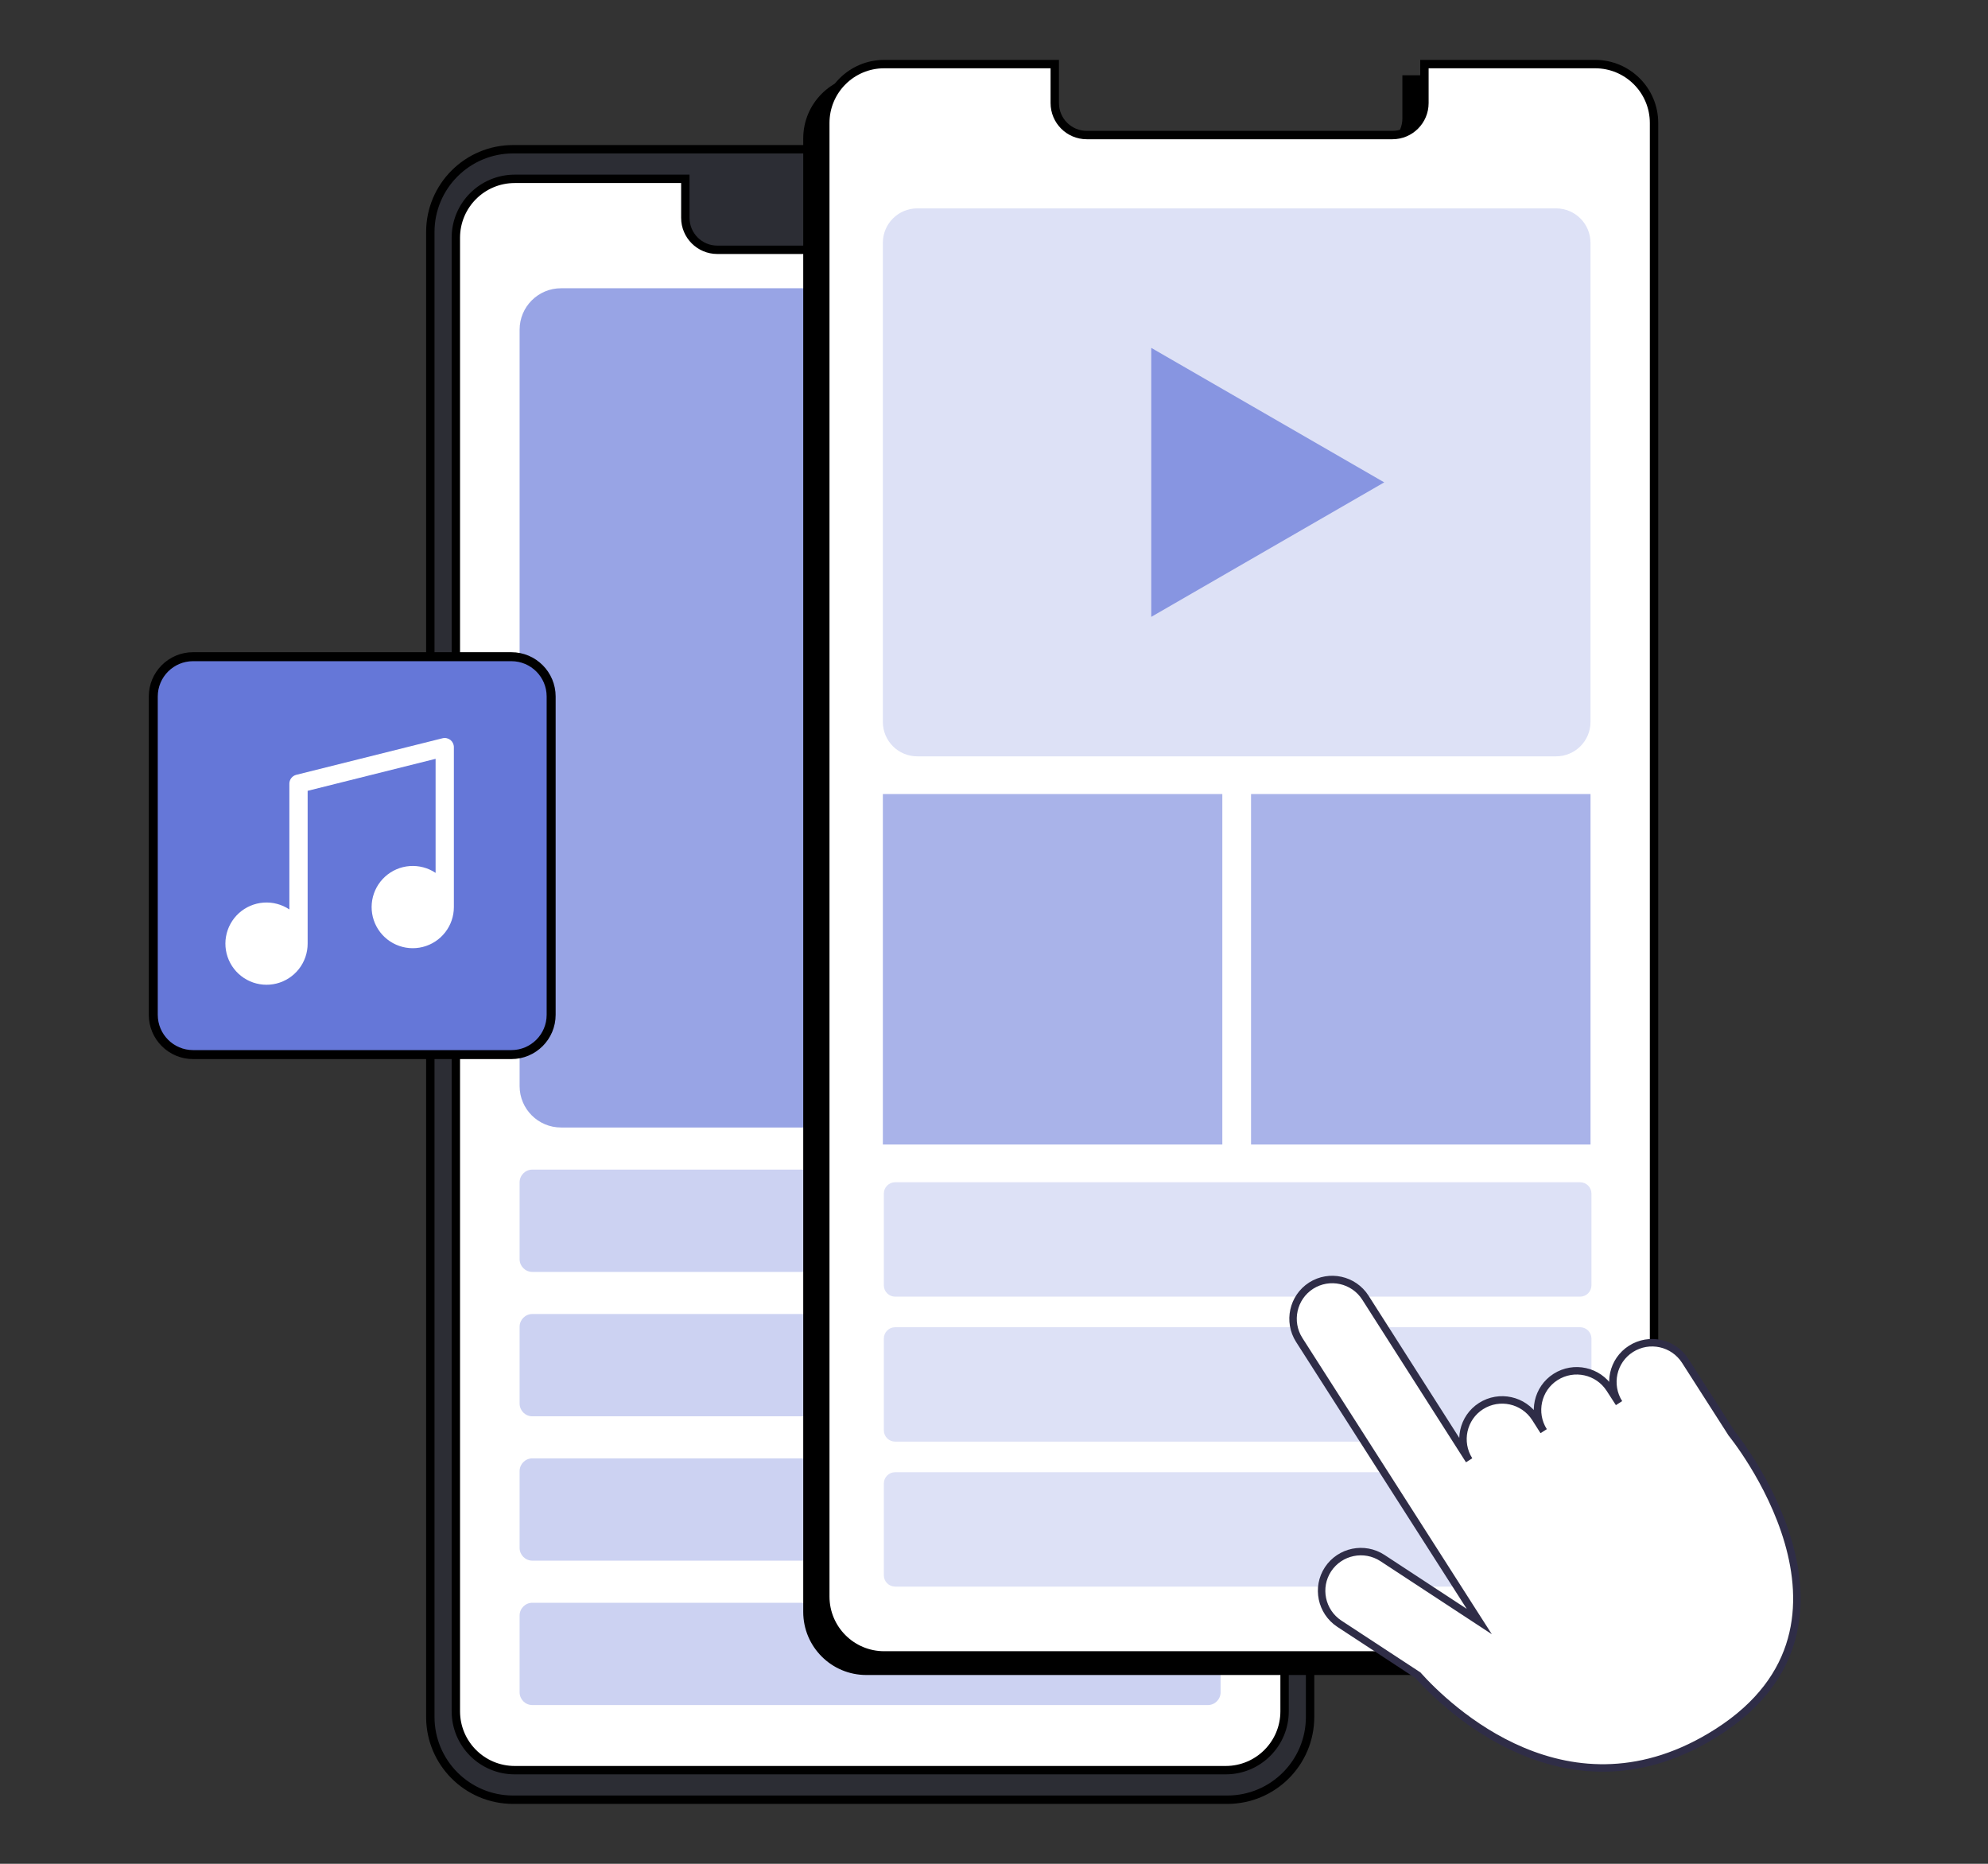 <svg width="160" height="150" viewBox="0 0 160 150" fill="none" xmlns="http://www.w3.org/2000/svg">
<rect x="0" y="0" width="160" height="150" fill="#333333" stroke="none"/>
<path d="M98.778 12.011H41.294C37.615 12.011 34.633 14.994 34.633 18.673V138.181C34.633 141.86 37.615 144.842 41.294 144.842H98.778C102.457 144.842 105.439 141.86 105.439 138.181V18.673C105.439 14.994 102.457 12.011 98.778 12.011Z" fill="#2C2D34" stroke="black" stroke-width="0.675" stroke-miterlimit="10"/>
<path d="M98.641 14.393H84.908V17.53C84.908 18.952 83.757 20.104 82.335 20.104H57.73C56.309 20.104 55.157 18.952 55.157 17.53V14.393H41.428C38.809 14.393 36.688 16.514 36.688 19.134V137.723C36.688 140.343 38.809 142.464 41.428 142.464H98.646C101.266 142.464 103.387 140.343 103.387 137.723V19.134C103.387 16.514 101.266 14.393 98.646 14.393H98.641Z" fill="white" stroke="black" stroke-width="0.675" stroke-miterlimit="10"/>
<path d="M94.903 23.199H45.153C43.313 23.199 41.82 24.691 41.82 26.532V87.409C41.82 89.25 43.313 90.742 45.153 90.742H94.903C96.744 90.742 98.236 89.25 98.236 87.409V26.532C98.236 24.691 96.744 23.199 94.903 23.199Z" fill="#98A4E5"/>
<path d="M97.21 94.131H42.846C42.279 94.131 41.82 94.591 41.82 95.157V101.338C41.82 101.905 42.279 102.364 42.846 102.364H97.21C97.777 102.364 98.236 101.905 98.236 101.338V95.157C98.236 94.591 97.777 94.131 97.21 94.131Z" fill="#CCD2F2"/>
<path d="M97.21 105.753H42.846C42.279 105.753 41.82 106.212 41.82 106.778V112.96C41.82 113.526 42.279 113.986 42.846 113.986H97.21C97.777 113.986 98.236 113.526 98.236 112.96V106.778C98.236 106.212 97.777 105.753 97.21 105.753Z" fill="#CCD2F2"/>
<path d="M97.21 117.37H42.846C42.279 117.37 41.82 117.829 41.82 118.395V124.577C41.82 125.143 42.279 125.602 42.846 125.602H97.21C97.777 125.602 98.236 125.143 98.236 124.577V118.395C98.236 117.829 97.777 117.37 97.21 117.37Z" fill="#CCD2F2"/>
<path d="M97.21 128.992H42.846C42.279 128.992 41.82 129.451 41.82 130.018V136.199C41.82 136.766 42.279 137.225 42.846 137.225H97.21C97.777 137.225 98.236 136.766 98.236 136.199V130.018C98.236 129.451 97.777 128.992 97.21 128.992Z" fill="#CCD2F2"/>
<path d="M126.938 6.396H113.205V9.534C113.205 10.956 112.053 12.107 110.632 12.107H86.027C84.605 12.107 83.454 10.956 83.454 9.534V6.396H69.725C67.105 6.396 64.984 8.518 64.984 11.137V129.727C64.984 132.347 67.105 134.468 69.725 134.468H126.943C129.563 134.468 131.684 132.347 131.684 129.727V11.137C131.684 8.518 129.563 6.396 126.943 6.396H126.938Z" fill="black" stroke="black" stroke-width="0.675" stroke-miterlimit="10"/>
<path d="M123.8 18.009H72.386C70.857 18.009 69.617 19.249 69.617 20.778V59.34C69.617 60.869 70.857 62.109 72.386 62.109H123.8C125.329 62.109 126.569 60.869 126.569 59.34V20.778C126.569 19.249 125.329 18.009 123.8 18.009Z" fill="black" stroke="black" stroke-width="0.675" stroke-miterlimit="10"/>
<path d="M109.968 40.059L100.593 45.472L91.219 50.884V40.059V29.235L100.593 34.647L109.968 40.059Z" fill="black" stroke="black" stroke-width="0.675" stroke-miterlimit="10"/>
<path d="M96.939 65.144H69.617V93.352H96.939V65.144Z" fill="black" stroke="black" stroke-width="0.675" stroke-miterlimit="10"/>
<path d="M125.734 96.387H70.609C70.104 96.387 69.695 96.796 69.695 97.3V104.68C69.695 105.185 70.104 105.594 70.609 105.594H125.734C126.238 105.594 126.647 105.185 126.647 104.68V97.3C126.647 96.796 126.238 96.387 125.734 96.387Z" fill="black" stroke="black" stroke-width="0.675" stroke-miterlimit="10"/>
<path d="M125.734 108.055H70.609C70.104 108.055 69.695 108.464 69.695 108.968V116.348C69.695 116.852 70.104 117.262 70.609 117.262H125.734C126.238 117.262 126.647 116.852 126.647 116.348V108.968C126.647 108.464 126.238 108.055 125.734 108.055Z" fill="black" stroke="black" stroke-width="0.675" stroke-miterlimit="10"/>
<path d="M125.734 119.723H70.609C70.104 119.723 69.695 120.132 69.695 120.636V128.016C69.695 128.52 70.104 128.93 70.609 128.93H125.734C126.238 128.93 126.647 128.52 126.647 128.016V120.636C126.647 120.132 126.238 119.723 125.734 119.723Z" fill="black" stroke="black" stroke-width="0.675" stroke-miterlimit="10"/>
<path d="M126.572 65.144H99.25V93.352H126.572V65.144Z" fill="black" stroke="black" stroke-width="0.675" stroke-miterlimit="10"/>
<path d="M128.376 5.158H114.642V8.296C114.642 9.717 113.491 10.869 112.069 10.869H87.465C86.043 10.869 84.891 9.717 84.891 8.296V5.158H71.163C68.543 5.158 66.422 7.279 66.422 9.899V128.489C66.422 131.108 68.543 133.229 71.163 133.229H128.38C131 133.229 133.121 131.108 133.121 128.489V9.899C133.121 7.279 131 5.158 128.38 5.158H128.376Z" fill="white" stroke="black" stroke-width="0.675" stroke-miterlimit="10"/>
<path d="M125.238 16.771H73.824C72.294 16.771 71.055 18.011 71.055 19.54V58.102C71.055 59.631 72.294 60.871 73.824 60.871H125.238C126.767 60.871 128.007 59.631 128.007 58.102V19.54C128.007 18.011 126.767 16.771 125.238 16.771Z" fill="#DDE1F6"/>
<path d="M111.406 38.821L102.031 44.233L92.656 49.646V38.821V27.997L102.031 33.409L111.406 38.821Z" fill="#8795E1"/>
<path d="M98.377 63.905H71.055V92.113H98.377V63.905Z" fill="#A9B3E9"/>
<path d="M127.171 95.148H72.046C71.542 95.148 71.133 95.557 71.133 96.062V103.441C71.133 103.946 71.542 104.355 72.046 104.355H127.171C127.676 104.355 128.085 103.946 128.085 103.441V96.062C128.085 95.557 127.676 95.148 127.171 95.148Z" fill="#DDE1F6"/>
<path d="M127.171 106.816H72.046C71.542 106.816 71.133 107.225 71.133 107.73V115.11C71.133 115.614 71.542 116.023 72.046 116.023H127.171C127.676 116.023 128.085 115.614 128.085 115.11V107.73C128.085 107.225 127.676 106.816 127.171 106.816Z" fill="#DDE1F6"/>
<path d="M127.171 118.484H72.046C71.542 118.484 71.133 118.893 71.133 119.398V126.778C71.133 127.282 71.542 127.691 72.046 127.691H127.171C127.676 127.691 128.085 127.282 128.085 126.778V119.398C128.085 118.893 127.676 118.484 127.171 118.484Z" fill="#DDE1F6"/>
<path d="M128.01 63.905H100.688V92.113H128.01V63.905Z" fill="#A9B3E9"/>
<path d="M41.156 52.851H15.538C13.77 52.851 12.336 54.285 12.336 56.053V81.671C12.336 83.44 13.77 84.874 15.538 84.874H41.156C42.925 84.874 44.358 83.44 44.358 81.671V56.053C44.358 54.285 42.925 52.851 41.156 52.851Z" fill="#6577D8" stroke="black" stroke-width="0.723" stroke-miterlimit="10"/>
<path d="M36.246 59.549C36.157 59.48 36.055 59.433 35.946 59.41C35.836 59.386 35.723 59.388 35.615 59.416L23.846 62.358C23.687 62.398 23.546 62.489 23.445 62.619C23.344 62.748 23.289 62.907 23.289 63.071V73.192C22.676 72.782 21.943 72.589 21.207 72.643C20.471 72.698 19.774 72.996 19.227 73.492C18.681 73.987 18.315 74.652 18.189 75.379C18.063 76.106 18.184 76.854 18.532 77.505C18.88 78.156 19.435 78.671 20.11 78.97C20.785 79.269 21.54 79.334 22.256 79.155C22.971 78.975 23.607 78.561 24.061 77.98C24.514 77.398 24.761 76.681 24.76 75.943V63.646L35.058 61.071V70.25C34.444 69.84 33.711 69.647 32.975 69.701C32.239 69.755 31.543 70.054 30.996 70.55C30.449 71.045 30.084 71.71 29.958 72.437C29.832 73.164 29.952 73.912 30.3 74.563C30.648 75.214 31.204 75.729 31.878 76.028C32.553 76.327 33.308 76.392 34.024 76.212C34.74 76.033 35.375 75.619 35.829 75.037C36.283 74.456 36.529 73.739 36.529 73.001V60.129C36.529 60.017 36.503 59.907 36.454 59.806C36.405 59.706 36.334 59.618 36.246 59.549ZM21.451 77.782C21.087 77.782 20.731 77.674 20.429 77.472C20.127 77.27 19.891 76.983 19.752 76.647C19.613 76.311 19.576 75.941 19.647 75.584C19.718 75.227 19.893 74.9 20.15 74.643C20.407 74.385 20.735 74.21 21.092 74.139C21.448 74.068 21.818 74.105 22.154 74.244C22.49 74.383 22.777 74.619 22.979 74.921C23.181 75.224 23.289 75.579 23.289 75.943C23.289 76.431 23.096 76.898 22.751 77.243C22.406 77.588 21.938 77.782 21.451 77.782ZM33.219 74.84C32.855 74.84 32.5 74.732 32.197 74.53C31.895 74.328 31.659 74.04 31.52 73.704C31.381 73.368 31.344 72.999 31.415 72.642C31.486 72.285 31.662 71.958 31.919 71.701C32.176 71.443 32.503 71.268 32.86 71.197C33.217 71.126 33.587 71.163 33.923 71.302C34.259 71.441 34.546 71.677 34.748 71.979C34.95 72.282 35.058 72.637 35.058 73.001C35.058 73.242 35.01 73.481 34.918 73.704C34.825 73.927 34.69 74.13 34.519 74.301C34.348 74.472 34.146 74.607 33.923 74.7C33.7 74.792 33.46 74.84 33.219 74.84Z" fill="white"/>
<ellipse cx="21.316" cy="76.079" rx="2.168" ry="2.168" fill="white"/>
<ellipse cx="33.09" cy="72.982" rx="2.168" ry="2.168" fill="white"/>
<path d="M139.288 115.235L135.628 109.519C134.684 108.051 132.733 107.624 131.264 108.559C129.794 109.494 129.369 111.454 130.304 112.924L129.563 111.777C128.62 110.31 126.669 109.882 125.199 110.817C123.729 111.752 123.305 113.712 124.239 115.182L123.564 114.12C122.62 112.653 120.669 112.226 119.199 113.161C117.73 114.095 117.305 116.056 118.24 117.525L109.887 104.43C108.943 102.963 106.992 102.536 105.523 103.47C104.056 104.414 103.628 106.365 104.563 107.835L114.096 122.744L118.462 129.575L119.056 130.502L111.263 125.391C109.801 124.438 107.849 124.84 106.884 126.295C105.929 127.748 106.333 129.71 107.789 130.674L114.117 134.823C116.375 137.338 126.254 147.061 138.24 139.397C151.909 130.653 139.354 115.344 139.354 115.344L139.288 115.235Z" fill="white" stroke="#2F2D47" stroke-width="0.6" stroke-miterlimit="10"/>
</svg>
